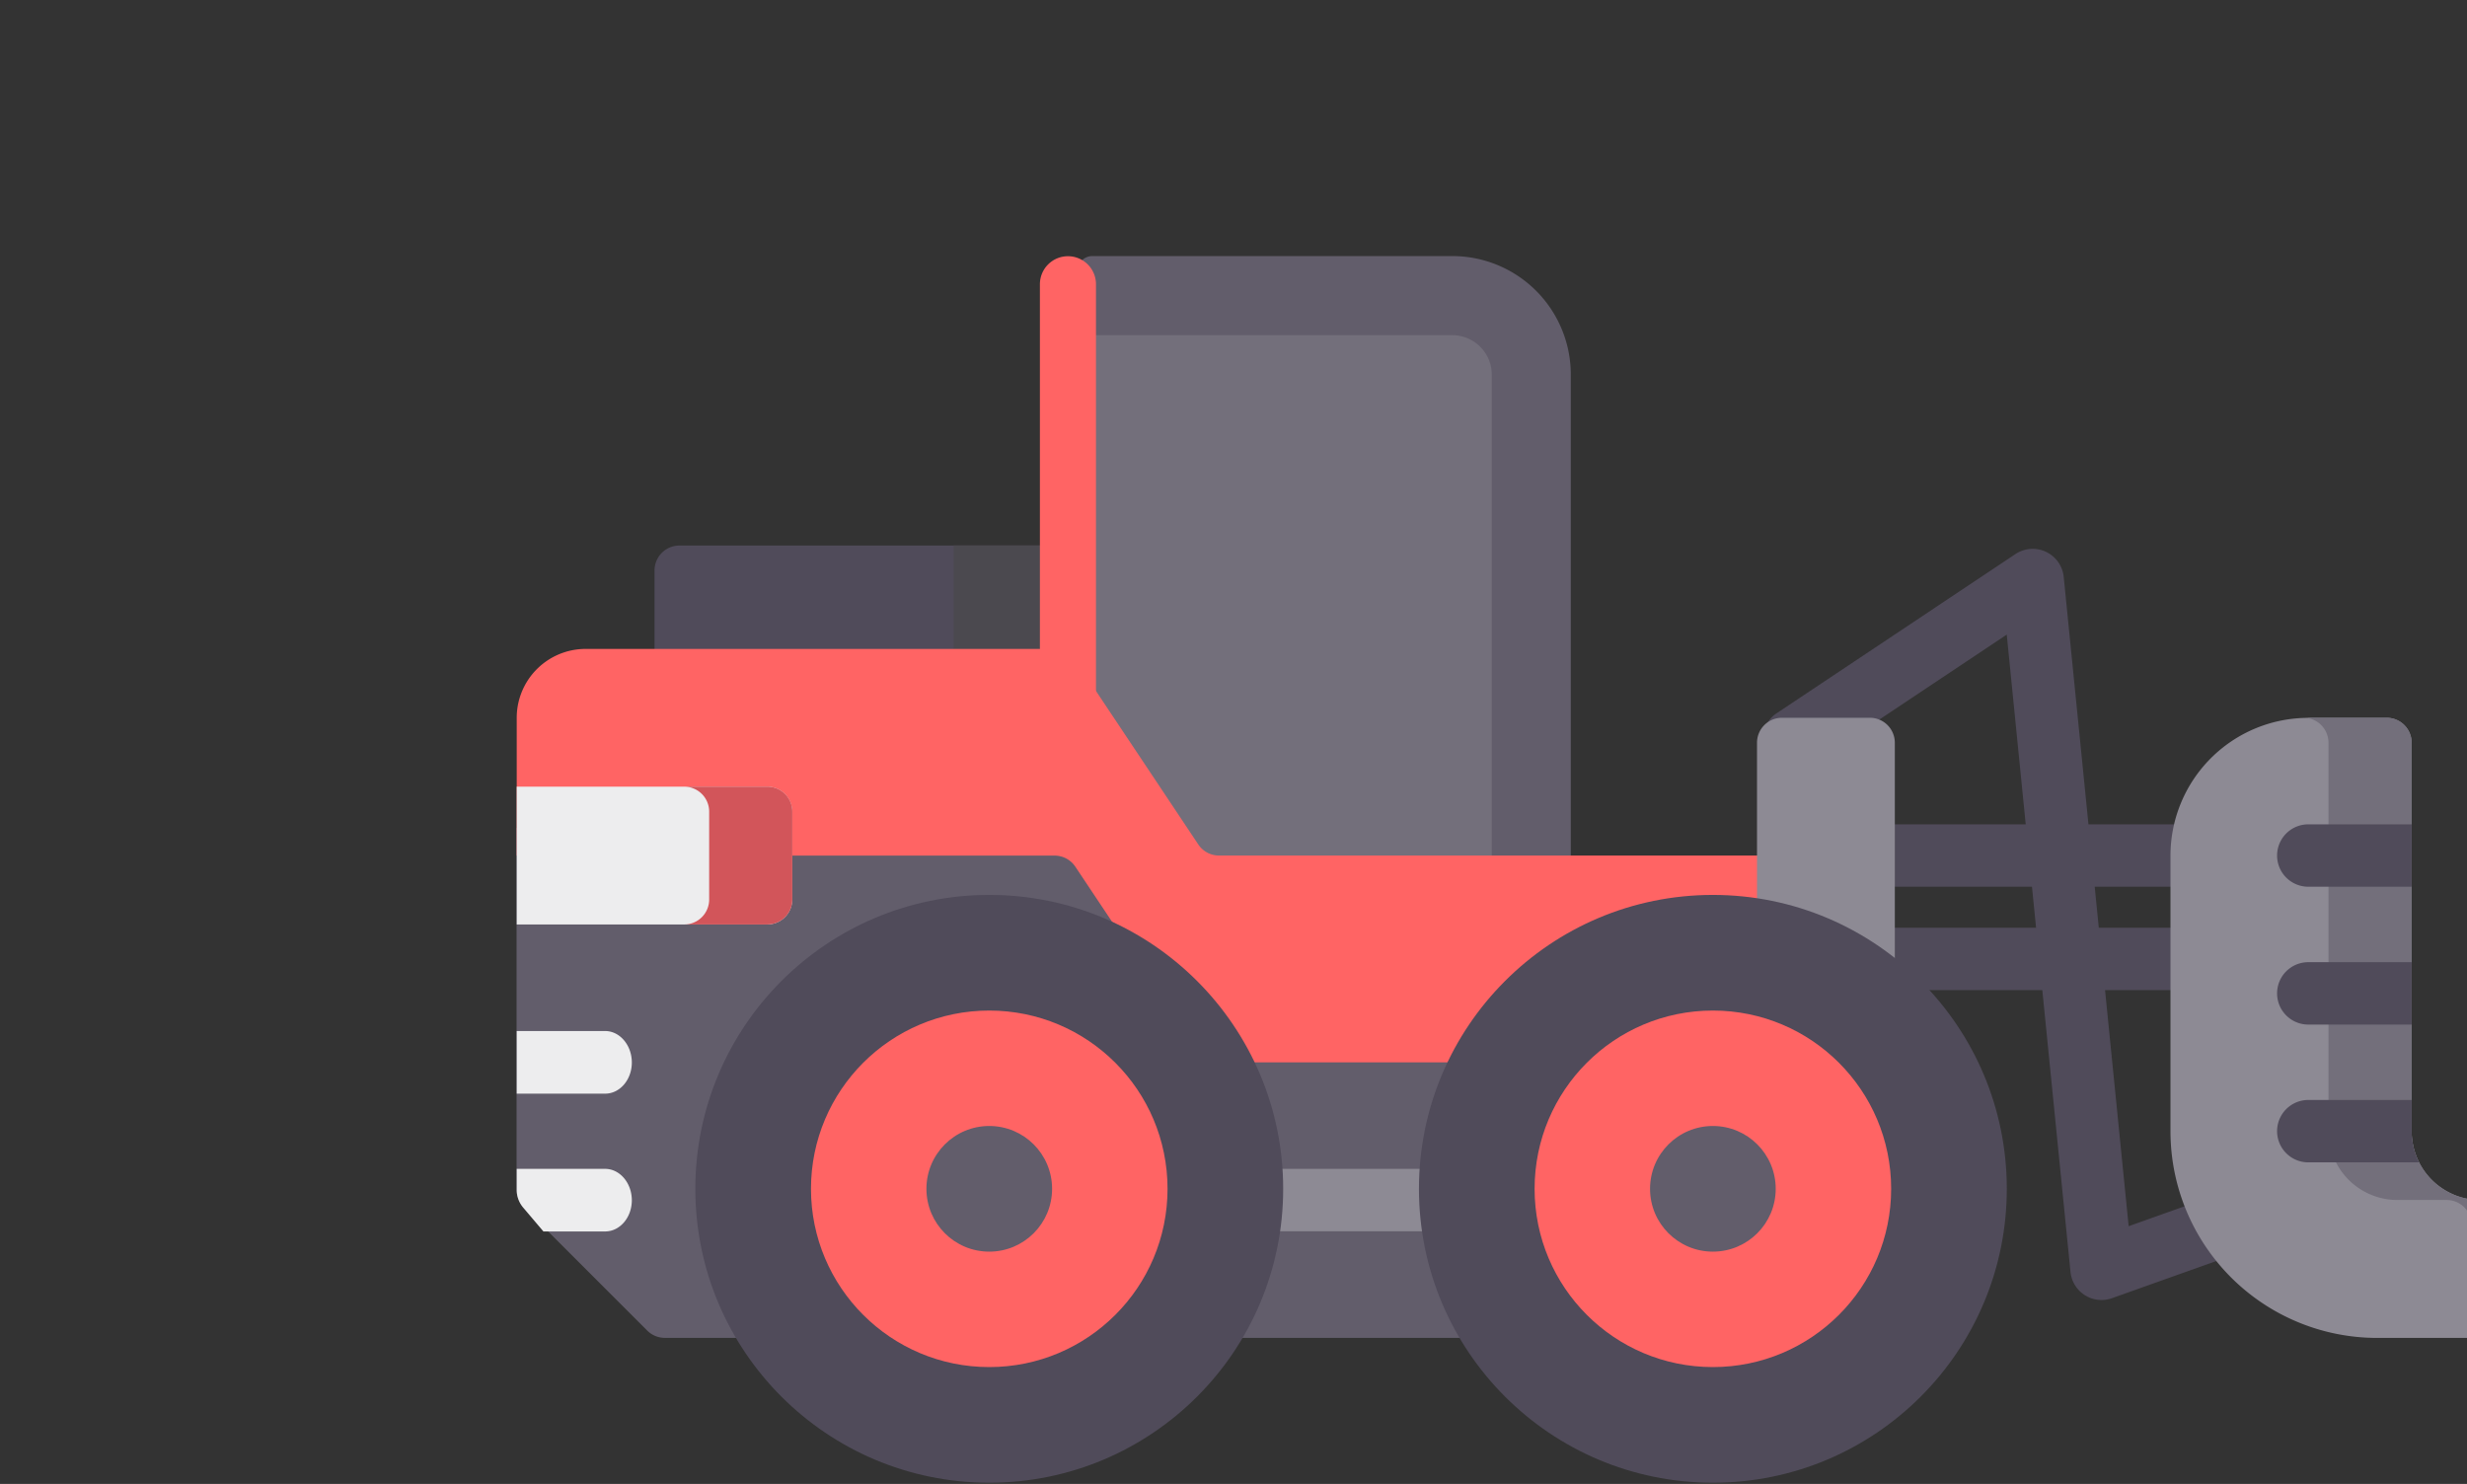 <svg id="Loader" xmlns="http://www.w3.org/2000/svg" viewBox="0 0 512 308">
  <rect x="0" y="0" width="512" height="308" fill="#333333" stroke="none"/>
  <defs>
    <style>
      .cls-1{fill:#504b5a}.cls-2{fill:#4b494f}.cls-3{fill:#736f7b}.cls-4{fill:#625d6b}.cls-5{fill:#ff6464}.cls-6{fill:#ededee}.cls-7{fill:#8d8a94}.cls-8{fill:#d2555a}
    </style>
  </defs>
  <path class="cls-1" d="M389.31 184.05h65.09a6.47 6.47 0 100-12.95h-65.09a6.47 6.47 0 000 12.95zM459.29 192.56h-74.87a6.47 6.47 0 100 12.95h74.87a6.47 6.47 0 100-12.95z"/>
  <path class="cls-1" d="M470.46 251.16a6.47 6.47 0 00-8.27-3.92l-20.41 7.27-13.48-134.78a6.47 6.47 0 00-10-4.74l-49.87 33.25a6.47 6.47 0 007.14 10.76l40.91-27.28L429.71 264a6.47 6.47 0 008.62 5.45l28.2-10.05a6.47 6.47 0 003.93-8.24zM135.84 137.27v-18.86a5.18 5.18 0 015.18-5.18h80.63v24h-85.8z"/>
  <path class="cls-2" d="M197.91 113.22h23.28v24.04h-23.28z"/>
  <path class="cls-3" d="M224.12 64.23h89.92v123.46h-89.92z"/>
  <path class="cls-4" d="M309.6 197.31V77.77a8.2 8.2 0 00-8.2-8.2h-77.71V56.15a3 3 0 013-3h74.74A24.59 24.59 0 01326 77.77v119.54h-16.4z"/>
  <path class="cls-5" d="M221.65 53.18a5.82 5.82 0 00-5.83 5.82v93.67a5.82 5.82 0 1011.64 0V59a5.82 5.82 0 00-5.81-5.82z"/>
  <path class="cls-4" d="M108.75 250.6l25.57 25.57a5.18 5.18 0 003.66 1.52h237.58v-75.9H257l-31.79-29.93h-118v75.07a5.17 5.17 0 001.54 3.67z"/>
  <path class="cls-5" d="M379 177.58H253a5.18 5.18 0 01-4.31-2.31L223.18 137a5.18 5.18 0 00-4.31-2.31h-97.33a14.3 14.3 0 00-14.3 14.3v28.6h111.63a5.18 5.18 0 014.31 2.31l25.53 38.29a5.18 5.18 0 004.31 2.31h124.92z"/>
  <path class="cls-6" d="M107.24 163.28h52a5.18 5.18 0 015.18 5.18v18.24a5.18 5.18 0 01-5.18 5.18h-52v-28.6z"/>
  <path class="cls-7" d="M321.75 242.61h-85.8a6.47 6.47 0 100 12.95h85.8a6.47 6.47 0 100-12.95zM479.06 149a28.6 28.6 0 00-28.6 28.6v57.2a42.9 42.9 0 0042.9 42.9h36.27a5.18 5.18 0 005-6.44L530.09 253a5.18 5.18 0 00-5-3.92h-10.28a14.3 14.3 0 01-14.3-14.3v-80.62a5.18 5.18 0 00-5.18-5.18h-16.27zM393.25 263.38V154.16a5.18 5.18 0 00-5.18-5.18h-18.24a5.18 5.18 0 00-5.18 5.18v88.45z"/>
  <path class="cls-8" d="M159.26 163.28H142a5.18 5.18 0 015.18 5.18v18.24a5.18 5.18 0 01-5.18 5.18h17.26a5.18 5.18 0 005.18-5.18v-18.24a5.18 5.18 0 00-5.18-5.18z"/>
  <path class="cls-6" d="M125.59 242.61h-18.35v4.33a5.65 5.65 0 001.3 3.66l4.24 5h12.81c3.06 0 5.54-2.9 5.54-6.47s-2.48-6.52-5.54-6.52zM125.59 214h-18.35v13h18.35c3.06 0 5.54-2.9 5.54-6.47s-2.48-6.53-5.54-6.53z"/>
  <path class="cls-3" d="M534.65 271.24L530.09 253a5.18 5.18 0 00-5-3.92h-10.28a14.3 14.3 0 01-14.3-14.3v-80.62a5.18 5.18 0 00-5.18-5.18h-16.95a5.18 5.18 0 014.87 5.16v80.63a14.3 14.3 0 0014.3 14.3h10.25a5.18 5.18 0 015 3.92l4.56 18.24a5.18 5.18 0 01-5 6.44h17.26a5.18 5.18 0 005.03-6.43z"/>
   <path class="cls-1" d="M500.51 171.1h-21.45a6.47 6.47 0 000 12.95h21.45V171.1zM500.51 199.71h-21.45a6.47 6.47 0 000 12.95h21.45v-12.95zM500.51 234.78v-6.47h-21.45a6.47 6.47 0 000 12.95h23a14.23 14.23 0 01-1.55-6.48z"/>
  <g>
    <circle class="cls-1" cx="205.31" cy="246.75" r="61"/>
    <circle class="cls-5" cx="205.31" cy="246.75" r="37"/>
    <circle class="cls-4" cx="205.31" cy="246.75" r="13.04"/>
  </g>
  <g>
    <circle class="cls-1" cx="355.49" cy="246.75" r="61"/>
    <circle class="cls-5" cx="355.49" cy="246.75" r="37"/>
    <circle class="cls-4" cx="355.49" cy="246.75" r="13.04"/>
  </g>
</svg>
